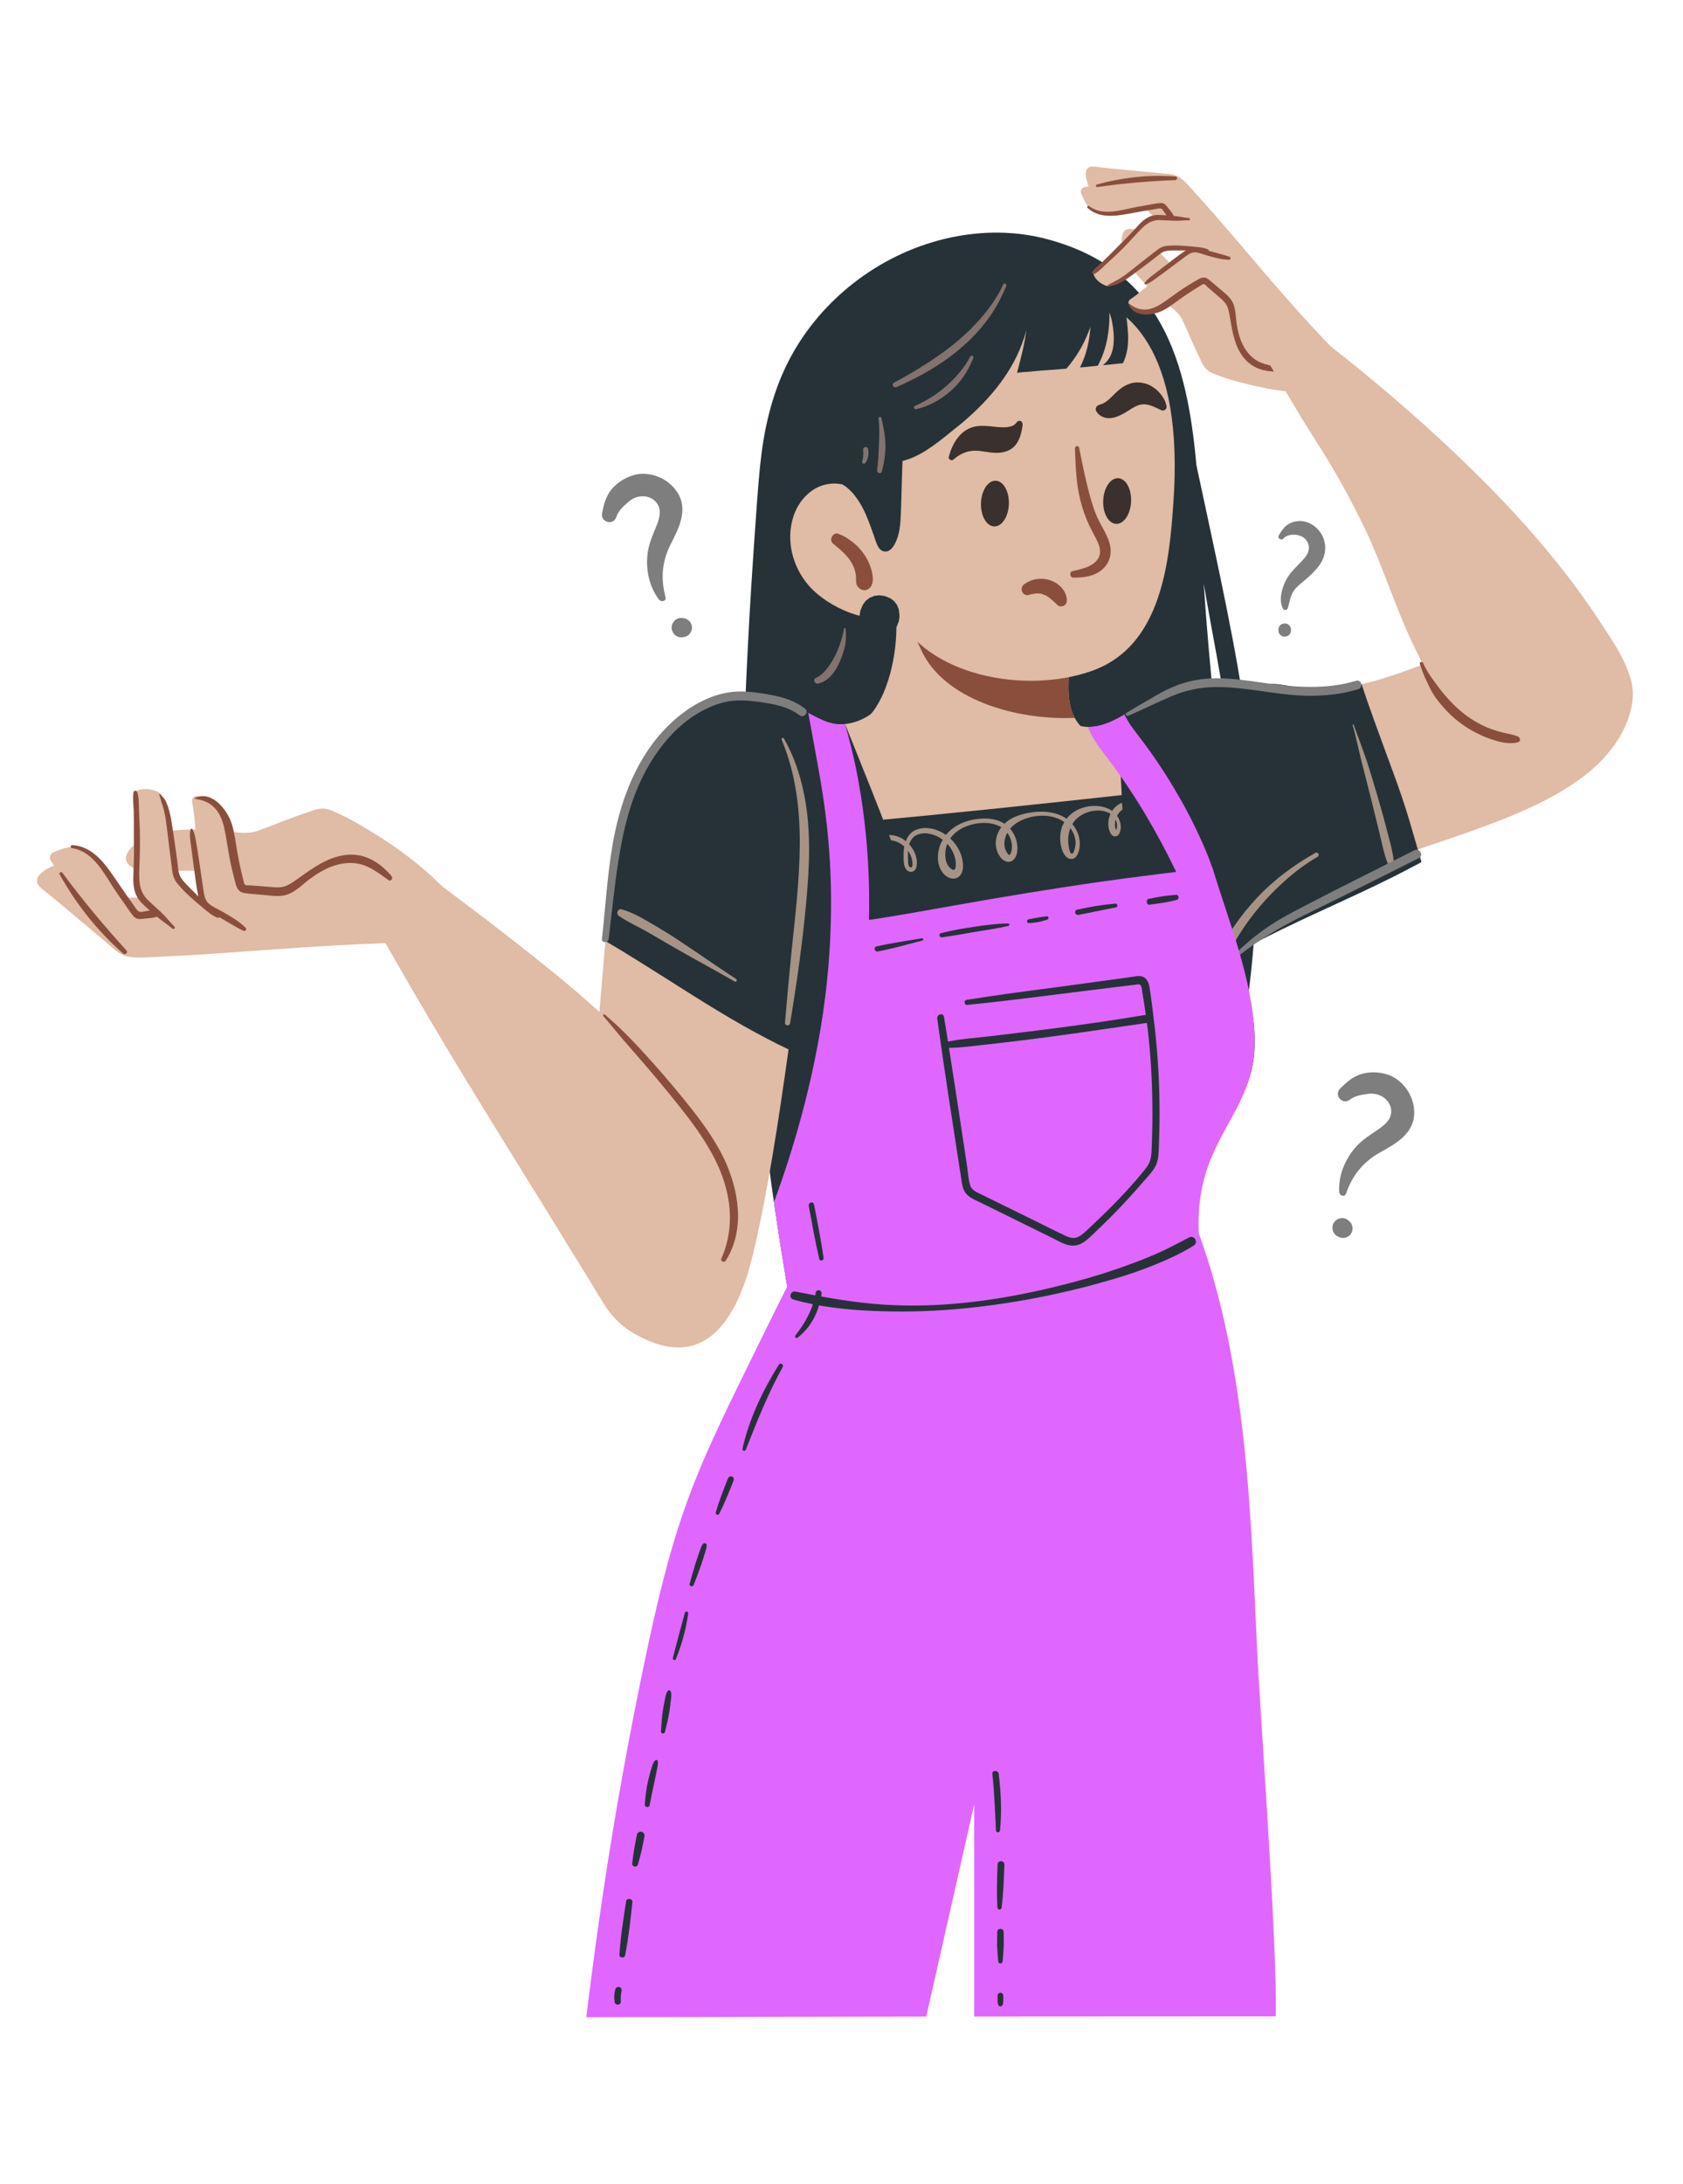 <svg xmlns="http://www.w3.org/2000/svg" width="91" height="118" viewBox="0 0 91 118" fill="none"><path d="M67.646 41.008C67.168 36.685 66.246 32.401 65.338 28.154C65.123 27.149 64.907 26.144 64.691 25.139C64.185 19.504 62.797 14.581 56.643 12.929C53.221 12.01 49.372 12.896 46.403 15.105C45.032 16.125 43.845 17.403 42.938 18.96C41.96 20.638 41.421 22.557 41.172 24.54C41.029 25.676 40.956 26.822 40.872 27.966C40.786 29.152 40.707 30.339 40.631 31.526C40.478 33.916 40.364 36.309 40.263 38.702C40.162 41.082 40.103 43.462 40.075 45.845C40.048 48.132 40.006 50.424 39.734 52.694C39.651 53.389 39.543 54.081 39.413 54.768C41.762 54.707 44.111 54.684 46.461 54.669C51.269 54.636 56.077 54.613 60.885 54.599C62.954 54.592 65.022 54.586 67.09 54.579C67.088 54.547 67.087 54.515 67.085 54.484C67.084 54.46 67.082 54.437 67.081 54.413C67.264 54.368 67.434 54.237 67.46 54.045C68.043 49.722 68.125 45.346 67.646 41.008ZM65.09 31.604C65.088 31.583 65.087 31.561 65.086 31.539C65.22 32.306 65.353 33.073 65.494 33.839C65.884 35.943 66.272 38.051 66.532 40.177C66.792 42.306 66.921 44.452 66.927 46.597C66.932 47.815 66.894 49.033 66.815 50.249C66.696 48.725 66.559 47.202 66.41 45.681C65.951 40.991 65.402 36.311 65.09 31.604Z" fill="#263238"></path><path d="M59.063 39.722C58.753 42.237 56.475 44.341 53.791 44.341C51.498 44.341 48.91 42.803 47.009 38.677C47.983 37.61 48.517 35.456 48.467 33.589C48.464 33.246 48.472 33.42 48.451 32.678C48.264 32.422 48.11 32.148 48.404 31.598C48.415 31.503 48.347 31.29 48.522 31.061C48.686 30.834 49.165 30.742 49.454 31.045C49.469 31.063 49.485 31.082 49.501 31.106C49.537 31.15 49.571 31.211 49.597 31.319C51.599 31.767 54.429 32.301 56.897 33.323C56.941 33.344 56.897 33.323 57.009 33.389H57.011C57.108 33.462 57.225 33.523 57.389 33.7H57.392C58.404 34.848 57.259 37.223 58.11 38.79C58.305 39.151 58.605 39.469 59.06 39.72C59.058 39.722 59.058 39.722 59.055 39.725C59.055 39.725 59.06 39.722 59.063 39.722Z" fill="#E0BBA5"></path><path d="M58.11 38.79C54.803 38.922 51.055 37.742 49.841 35.19C49.711 34.908 49.581 34.629 49.461 34.353C49.49 33.794 49.485 33.233 49.467 32.68C49.193 32.394 49.204 31.924 49.422 31.595C49.422 31.551 49.417 31.501 49.417 31.456C49.409 31.314 49.443 31.198 49.5 31.105C49.537 31.15 49.571 31.211 49.597 31.319C51.599 31.767 54.429 32.301 56.897 33.323C56.941 33.344 56.897 33.323 57.009 33.389H57.011C57.108 33.462 57.225 33.523 57.389 33.699H57.391C58.404 34.848 57.258 37.223 58.11 38.79Z" fill="#894F3C"></path><path d="M63.483 32.714C63.463 32.478 63.449 32.418 63.35 32.202C63.308 32.11 63.235 32.03 63.171 31.955C63.163 31.946 63.154 31.936 63.144 31.928C63.074 31.869 63.004 31.809 62.926 31.762C62.763 31.662 62.56 31.611 62.37 31.612C62.171 31.612 61.978 31.664 61.804 31.76C61.718 31.807 61.636 31.87 61.568 31.941C61.564 31.945 61.561 31.949 61.558 31.953C61.557 31.953 61.557 31.953 61.556 31.953C61.417 32.035 61.306 32.146 61.226 32.288C61.135 32.428 61.095 32.652 61.096 32.815C61.097 32.992 61.147 33.146 61.228 33.301C61.239 33.32 61.251 33.338 61.263 33.356C61.322 33.438 61.393 33.55 61.479 33.622C61.552 33.683 61.629 33.753 61.715 33.802C61.798 33.849 61.89 33.882 61.981 33.911C61.998 33.916 62.017 33.92 62.035 33.923C62.075 33.929 62.224 33.959 62.31 33.955C62.412 33.95 62.522 33.944 62.62 33.907C62.697 33.879 62.821 33.84 62.902 33.781C62.972 33.731 63.087 33.656 63.153 33.575C63.208 33.506 63.294 33.411 63.338 33.317C63.383 33.223 63.433 33.121 63.452 33.016C63.466 32.938 63.492 32.81 63.483 32.714Z" fill="#263238"></path><path d="M63.445 27.165C63.427 27.421 63.407 27.689 63.385 27.964C63.373 28.117 63.361 28.272 63.346 28.433C63.269 29.265 63.157 30.157 62.962 31.034C62.925 31.201 62.885 31.369 62.84 31.535C62.306 33.575 61.255 35.456 59.063 36.241C55.446 37.539 50.029 36.527 48.421 33.066C47.752 31.628 47.234 30.23 46.858 28.881C46.717 28.363 46.593 27.856 46.491 27.353C44.604 18.014 52.075 15.149 57.871 15.826C61.124 16.205 64.019 19.036 63.445 27.165Z" fill="#E0BBA5"></path><path d="M53.045 27.125C53.003 27.805 53.304 28.395 53.719 28.442C54.133 28.489 54.504 27.976 54.547 27.296C54.589 26.615 54.288 26.025 53.873 25.978C53.458 25.931 53.088 26.444 53.045 27.125Z" fill="#3A302D"></path><path d="M59.655 26.977C59.603 27.657 59.897 28.251 60.31 28.304C60.724 28.357 61.102 27.849 61.154 27.169C61.206 26.49 60.913 25.896 60.499 25.842C60.085 25.789 59.707 26.297 59.655 26.977Z" fill="#3A302D"></path><path d="M59.984 29.319C59.815 28.771 59.46 28.299 59.249 27.767C59.036 27.229 58.893 26.668 58.757 26.107C58.603 25.473 58.471 24.827 58.346 24.186C58.321 24.057 58.119 24.092 58.124 24.22C58.147 24.902 58.167 25.571 58.264 26.248C58.36 26.924 58.543 27.581 58.812 28.206C58.941 28.506 59.102 28.788 59.251 29.078C59.392 29.356 59.543 29.681 59.454 29.998C59.287 30.594 58.496 30.739 57.991 30.863C57.793 30.912 57.847 31.21 58.042 31.21C58.601 31.212 59.148 31.152 59.592 30.776C60.024 30.41 60.149 29.855 59.984 29.319Z" fill="#894F3C"></path><path d="M47.161 26.974C46.54 26.476 45.742 26.066 44.927 26.135C43.902 26.223 43.177 27.049 42.898 27.911C42.499 29.148 42.81 30.572 43.723 31.633C44.73 32.802 47.085 33.911 48.678 33.169C50.275 32.425 49.46 30.592 48.974 29.386C48.607 28.474 47.983 27.631 47.161 26.974Z" fill="#E0BBA5"></path><path d="M63.072 21.933C63.005 21.579 62.753 21.24 62.48 21.017C62.184 20.776 61.822 20.648 61.441 20.666C61.075 20.684 60.758 20.854 60.48 21.087C60.233 21.296 60.025 21.567 59.75 21.739C59.676 21.786 59.601 21.824 59.517 21.849C59.423 21.877 59.325 21.907 59.274 22C59.208 22.121 59.261 22.233 59.35 22.319C59.359 22.336 59.369 22.352 59.385 22.367C59.869 22.811 60.478 22.522 60.952 22.226C61.218 22.06 61.502 21.852 61.827 21.845C62.157 21.838 62.49 22.021 62.78 22.16C62.939 22.237 63.105 22.109 63.072 21.933Z" fill="#3A302D"></path><path d="M55.49 17.846C55.487 17.867 55.486 17.888 55.483 17.909C55.419 18.387 55.319 18.861 55.203 19.326C55.145 19.56 55.085 19.793 55.023 20.026C55.013 20.065 55.002 20.105 54.992 20.145C55.227 20.1 55.482 20.105 55.712 20.079C56.047 20.041 56.382 20.017 56.719 19.993C57.031 19.972 57.343 19.947 57.655 19.921C57.712 19.857 57.767 19.792 57.818 19.729C58.303 19.136 58.698 18.42 58.958 17.657C58.949 17.793 58.938 17.929 58.922 18.063C58.868 18.518 58.76 18.98 58.596 19.402C58.538 19.552 58.471 19.704 58.397 19.855C58.498 19.846 58.599 19.837 58.7 19.828C58.919 19.807 59.138 19.784 59.356 19.762C59.605 19.316 59.773 18.808 59.871 18.296C59.957 17.846 60 17.367 59.985 16.892C60.122 17.25 60.189 17.637 60.212 18.017C60.247 18.582 60.204 19.159 59.795 19.586C59.743 19.639 59.689 19.688 59.633 19.734C59.983 19.699 60.333 19.664 60.683 19.629C60.694 19.628 60.706 19.626 60.717 19.625C60.969 19.124 61.026 18.55 60.988 17.97C60.939 17.207 60.852 16.364 60.423 15.709C60.197 15.364 59.837 15.004 59.429 14.822C59.401 14.775 59.379 14.725 59.348 14.68C59.348 14.68 56.299 13.847 55.06 13.872C53.809 13.898 52.586 14.244 51.544 15.038C51.006 15.448 50.512 15.928 50.017 16.4C49.499 16.895 48.986 17.398 48.476 17.904C47.986 18.389 47.479 18.861 47.017 19.38C46.557 19.898 46.217 20.496 45.949 21.16C45.359 22.623 45.017 24.213 45.204 25.821C45.214 25.905 45.27 25.967 45.338 26.003C45.356 26.047 45.385 26.088 45.439 26.115C46.061 26.424 46.508 27.109 46.803 27.772C46.973 28.154 47.111 28.554 47.253 28.949C47.362 29.253 47.461 29.734 47.805 29.796C48.153 29.859 48.381 29.444 48.495 29.138C48.619 28.806 48.671 28.451 48.692 28.093C48.743 27.2 48.745 26.3 48.782 25.405C48.788 25.239 48.794 25.073 48.8 24.907C49.272 24.791 49.727 24.565 50.148 24.29C50.518 24.049 50.872 23.778 51.218 23.497C51.575 23.206 51.939 22.928 52.286 22.622C53.591 21.47 54.782 20.053 55.365 18.28C55.413 18.137 55.453 17.992 55.49 17.846Z" fill="#263238"></path><path d="M52.461 19.266C52.154 19.868 51.676 20.405 51.175 20.851C50.661 21.309 50.092 21.654 49.468 21.935C49.368 21.981 49.439 22.132 49.538 22.11C50.225 21.956 50.885 21.589 51.411 21.121C51.672 20.889 51.907 20.622 52.108 20.334C52.321 20.03 52.476 19.698 52.622 19.358C52.669 19.25 52.516 19.156 52.461 19.266Z" fill="#84726E"></path><path d="M54.246 15.368C53.816 16.309 53.13 17.151 52.396 17.867C51.64 18.605 50.785 19.214 49.895 19.775C49.388 20.095 48.869 20.398 48.338 20.676C48.18 20.759 48.316 20.983 48.472 20.914C50.424 20.066 52.306 18.853 53.545 17.067C53.895 16.564 54.167 16.025 54.409 15.461C54.456 15.352 54.297 15.256 54.246 15.368Z" fill="#84726E"></path><path d="M47.653 22.579C47.633 22.499 47.497 22.512 47.506 22.598C47.557 23.063 47.546 23.525 47.526 23.991C47.505 24.459 47.489 24.936 47.424 25.401C47.401 25.568 47.638 25.642 47.683 25.469C47.806 24.989 47.886 24.516 47.876 24.018C47.866 23.534 47.768 23.048 47.653 22.579Z" fill="#84726E"></path><path d="M46.94 24.258C46.928 24.185 46.837 24.137 46.77 24.157C46.692 24.182 46.658 24.252 46.67 24.329C46.671 24.335 46.677 24.385 46.674 24.353C46.675 24.365 46.676 24.376 46.677 24.388C46.679 24.416 46.681 24.444 46.681 24.471C46.681 24.527 46.677 24.582 46.673 24.637C46.672 24.649 46.671 24.661 46.67 24.672C46.669 24.679 46.669 24.681 46.669 24.682C46.668 24.688 46.667 24.692 46.667 24.698C46.663 24.725 46.658 24.753 46.653 24.78C46.642 24.834 46.632 24.888 46.62 24.942C46.612 24.983 46.627 25.026 46.665 25.048C46.698 25.067 46.751 25.064 46.776 25.032C46.953 24.815 46.983 24.527 46.94 24.258Z" fill="#84726E"></path><path d="M45.725 33.978C45.721 33.915 45.637 33.917 45.631 33.978C45.601 34.263 45.504 34.553 45.413 34.823C45.322 35.093 45.203 35.353 45.062 35.6C44.835 35.998 44.543 36.452 44.106 36.635C43.931 36.709 44.056 36.976 44.228 36.937C44.802 36.806 45.146 36.325 45.38 35.811C45.509 35.526 45.618 35.228 45.685 34.922C45.755 34.604 45.748 34.299 45.725 33.978Z" fill="#84726E"></path><path d="M47.092 30.709C47.005 30.424 46.873 30.151 46.696 29.912C46.527 29.684 46.34 29.476 46.115 29.302C45.992 29.206 45.866 29.115 45.733 29.033C45.605 28.953 45.467 28.898 45.327 28.843C45.045 28.733 44.805 29.171 45.032 29.363C45.223 29.527 45.364 29.631 45.555 29.814C45.638 29.894 45.721 29.977 45.797 30.064C45.837 30.11 45.877 30.157 45.913 30.205C45.917 30.21 45.921 30.215 45.925 30.221C45.943 30.248 45.961 30.275 45.979 30.302C46.044 30.403 46.102 30.508 46.152 30.618C46.153 30.622 46.163 30.645 46.169 30.659C46.176 30.677 46.19 30.715 46.191 30.721C46.211 30.778 46.227 30.835 46.242 30.894C46.256 30.951 46.266 31.01 46.277 31.068C46.277 31.071 46.278 31.073 46.278 31.076C46.281 31.109 46.283 31.142 46.284 31.175C46.291 31.343 46.263 31.538 46.368 31.682C46.529 31.902 46.81 31.977 47.023 31.771C47.289 31.515 47.189 31.026 47.092 30.709Z" fill="#894F3C"></path><path d="M56.82 31.366C56.578 31.278 56.314 31.255 56.06 31.29C55.802 31.324 55.569 31.424 55.362 31.583C55.235 31.68 55.203 31.859 55.28 31.997C55.359 32.138 55.523 32.192 55.673 32.136C55.696 32.128 55.72 32.122 55.742 32.113C55.745 32.111 55.746 32.111 55.748 32.11C55.751 32.11 55.752 32.109 55.757 32.108C55.799 32.099 55.841 32.093 55.884 32.087C55.928 32.08 55.971 32.073 56.014 32.068C56.038 32.066 56.063 32.066 56.087 32.063C56.132 32.065 56.177 32.067 56.222 32.073C56.258 32.078 56.322 32.078 56.351 32.097C56.336 32.093 56.321 32.089 56.305 32.085C56.319 32.089 56.333 32.094 56.347 32.098C56.365 32.104 56.383 32.111 56.402 32.117C56.444 32.133 56.486 32.149 56.526 32.167C56.542 32.174 56.557 32.182 56.573 32.19C56.577 32.192 56.577 32.192 56.58 32.193C56.603 32.208 56.627 32.223 56.65 32.239C56.717 32.287 56.784 32.334 56.845 32.389C56.962 32.492 57.08 32.594 57.192 32.702C57.279 32.786 57.434 32.778 57.53 32.723C57.643 32.658 57.689 32.543 57.684 32.415C57.662 31.918 57.261 31.527 56.82 31.366Z" fill="#894F3C"></path><path d="M67.834 55.963C67.772 54.241 67.256 52.566 66.769 50.915C66.196 48.974 65.616 47.033 65.004 45.1C64.835 44.56 64.66 44.023 64.491 43.483C64.491 43.452 64.494 43.42 64.494 43.388C64.509 43.107 64.548 42.82 64.567 42.53C64.58 42.353 64.582 42.174 64.567 42.001C64.478 41.039 63.598 40.692 62.705 40.428C60.784 39.859 58.732 39.767 56.725 39.741C54.731 39.715 52.721 39.678 50.735 39.891C48.727 40.104 46.822 40.6 45.059 41.521C44.184 41.977 43.343 42.496 42.518 43.022C42.138 43.267 41.781 43.525 41.516 43.876C41.284 44.179 41.172 44.526 41.11 44.884C41.097 44.955 41.086 45.024 41.076 45.095C40.805 47.044 40.748 49.035 40.732 50.997C40.719 52.967 40.795 54.937 40.941 56.901C41.23 60.886 41.797 64.852 42.448 68.799C42.612 69.79 42.781 70.777 42.951 71.762C43.037 72.247 43.12 72.731 43.206 73.213C43.289 73.687 43.328 74.195 43.469 74.659C43.607 75.115 43.974 75.33 44.471 75.367C45 75.407 45.536 75.409 46.067 75.42C47.122 75.441 48.176 75.436 49.23 75.404C53.424 75.283 57.611 74.759 61.685 73.843C62.209 73.724 62.729 73.6 63.247 73.469C63.695 73.356 64.208 73.274 64.614 73.061C65.536 72.576 65.333 71.425 65.242 70.614C65.036 68.755 64.448 66.94 64.362 65.065C64.322 64.244 64.382 63.406 64.64 62.613C64.762 62.234 64.932 61.852 65.174 61.523C65.442 61.157 65.783 60.841 66.101 60.512C66.725 59.867 67.225 59.184 67.514 58.36C67.779 57.591 67.863 56.767 67.834 55.963Z" fill="#E0BBA5"></path><path d="M87.75 35.92C87.1 35.135 85.925 34.827 84.975 34.642C82.801 34.213 80.554 34.624 78.485 35.34C76.871 35.901 75.288 36.594 73.624 36.968C73.153 37.076 72.674 37.158 72.184 37.203C71.612 37.255 71.047 37.266 70.474 37.195C69.914 37.126 69.362 36.971 68.797 36.955C67.717 36.929 66.67 36.8 65.59 36.934C65.077 36.997 64.559 37.044 64.051 37.145C63.51 37.25 62.997 37.437 62.492 37.656C62.39 37.7 62.289 37.748 62.19 37.798C62.133 37.827 62.078 37.856 62.023 37.887C61.929 37.937 61.836 37.99 61.742 38.045C61.497 38.188 61.258 38.338 61.016 38.485C60.943 38.53 60.87 38.572 60.797 38.614C60.586 38.741 60.37 38.859 60.149 38.959C59.987 39.033 59.823 39.099 59.654 39.152C59.607 39.167 59.56 39.181 59.513 39.191C59.391 39.223 59.266 39.249 59.141 39.262C59.037 39.275 58.933 39.281 58.826 39.278C58.615 39.275 58.407 39.239 58.209 39.152C57.777 38.965 57.42 39.55 57.84 39.81C57.86 39.823 57.884 39.834 57.905 39.847C57.852 39.945 57.827 40.06 57.85 40.195C58.3 42.712 58.931 45.193 59.74 47.614C60.396 49.599 61.172 51.545 62.06 53.442C62.094 53.521 62.13 53.597 62.167 53.676C62.352 54.066 62.851 53.968 63.057 53.676C63.346 53.268 63.669 52.894 64.02 52.544C64.267 52.299 64.53 52.065 64.801 51.843C65.384 51.361 66.014 50.934 66.657 50.537C67.011 50.316 67.368 50.105 67.725 49.9C69.623 48.804 71.58 47.795 73.619 46.992C74.59 46.607 75.618 46.252 76.66 45.899C81.51 44.253 86.691 42.668 88.053 38.789C88.386 37.842 88.433 36.741 87.75 35.92Z" fill="#E0BBA5"></path><path d="M58.753 9.723C58.784 9.84 58.822 9.954 58.867 10.066C58.783 10.083 58.699 10.098 58.615 10.121C58.498 10.148 58.401 10.302 58.446 10.42C58.549 10.674 58.658 10.925 58.818 11.131L58.82 11.132C58.943 11.289 59.096 11.419 59.306 11.499C59.691 11.65 60.121 11.551 60.514 11.488C60.994 11.412 61.475 11.337 61.96 11.284C61.988 11.311 62.015 11.339 62.045 11.368L62.046 11.369C62.137 11.463 62.229 11.553 62.316 11.648C62.318 11.649 62.318 11.649 62.32 11.65C62.348 11.677 62.377 11.71 62.4 11.741C62.352 11.743 62.301 11.746 62.251 11.754C61.985 11.794 61.811 11.946 61.623 12.129C61.53 12.223 61.438 12.314 61.344 12.41C61.341 12.41 61.338 12.407 61.335 12.408C61.12 12.345 60.875 12.335 60.754 12.54C60.659 12.695 60.642 12.9 60.651 13.095C60.546 13.2 60.438 13.306 60.334 13.411C60.078 13.664 59.803 13.94 59.58 14.18L59.575 14.186C59.305 14.472 59.114 14.704 59.121 14.775C59.12 14.785 59.122 14.793 59.124 14.803C59.124 14.806 59.126 14.804 59.126 14.804C59.155 14.932 59.302 15.227 59.748 15.42C59.856 15.464 59.968 15.465 60.072 15.433C60.078 15.433 60.083 15.431 60.087 15.432C60.234 15.388 60.376 15.295 60.504 15.207C60.778 15.025 61.053 14.835 61.326 14.65C61.349 14.677 61.37 14.703 61.391 14.732L61.393 14.734C61.443 14.796 61.492 14.858 61.544 14.921C61.654 15.051 61.769 15.177 61.888 15.3C61.906 15.32 61.929 15.341 61.948 15.363L61.949 15.364C61.979 15.396 62.005 15.423 62.035 15.454C61.739 15.707 61.439 15.959 61.118 16.172C61.006 16.244 60.983 16.396 61.074 16.492C61.12 16.537 61.162 16.576 61.211 16.61L61.214 16.613C61.795 17.058 62.577 16.824 63.167 16.466C63.181 16.475 63.191 16.486 63.204 16.495C63.226 16.511 63.245 16.527 63.263 16.543C63.55 16.77 63.795 16.995 63.955 17.332C64.117 17.678 64.266 18.032 64.422 18.383C64.575 18.727 64.736 19.068 64.9 19.413C65.054 19.735 65.175 19.999 65.52 20.147C66.138 20.414 66.801 20.599 67.453 20.758C68.748 21.079 70.108 21.282 71.444 21.251C71.472 21.25 71.496 21.246 71.516 21.239C71.598 21.215 71.646 21.148 71.668 21.074C71.762 21.028 71.822 20.922 71.836 20.809C71.899 20.339 71.958 19.872 72.021 19.402C72.043 19.209 72.062 19.027 71.988 18.844C71.906 18.641 71.735 18.494 71.587 18.337C71.316 18.05 71.05 17.764 70.783 17.475C70.416 17.075 70.051 16.669 69.69 16.259C68.575 14.997 67.493 13.708 66.394 12.43C65.838 11.783 65.276 11.14 64.7 10.506C64.43 10.209 64.157 9.863 63.832 9.621C63.526 9.388 63.145 9.395 62.777 9.36C61.95 9.282 61.12 9.209 60.294 9.126C60.069 9.1 59.843 9.078 59.62 9.056C59.437 9.038 59.251 8.997 59.072 9C58.651 9.006 58.674 9.422 58.753 9.723ZM62.698 13.633L63.22 13.366C63.22 13.366 64.484 13.483 64.558 13.482C64.626 13.48 63.32 14.211 63.297 14.235C63.293 14.24 63.264 14.217 63.225 14.181C63.104 14.069 62.869 13.815 62.758 13.695C62.722 13.659 62.698 13.633 62.698 13.633Z" fill="#E0BBA5"></path><path d="M69.233 20.065C68.479 20.124 67.74 19.946 67.247 19.327C66.743 18.692 66.632 17.903 66.499 17.126C66.469 16.955 66.439 16.779 66.38 16.615C66.305 16.406 66.165 16.267 66.002 16.124C65.839 15.982 65.675 15.841 65.511 15.699C65.43 15.628 65.347 15.558 65.266 15.486C65.23 15.454 65.176 15.379 65.133 15.364C65.057 15.336 65.041 15.357 64.969 15.4C64.609 15.612 64.257 15.842 63.914 16.081C63.577 16.314 63.259 16.578 62.895 16.769C62.349 17.055 61.281 17.178 61.025 16.428C61.018 16.407 61.044 16.396 61.059 16.408C61.328 16.631 61.672 16.763 62.022 16.722C62.391 16.678 62.735 16.465 63.034 16.255C63.362 16.025 63.68 15.783 64.014 15.563C64.18 15.454 64.349 15.352 64.52 15.254C64.674 15.166 64.852 15.031 65.029 15C65.179 14.972 65.29 15.053 65.402 15.142C65.582 15.283 65.752 15.437 65.926 15.585C66.209 15.828 66.542 16.055 66.687 16.414C66.823 16.753 66.814 17.137 66.867 17.494C66.926 17.887 67.024 18.287 67.205 18.642C67.4 19.025 67.688 19.36 68.077 19.549C68.443 19.726 68.865 19.783 69.26 19.854C69.385 19.877 69.345 20.056 69.233 20.065Z" fill="#894F3C"></path><path d="M66.456 14.035C66.05 14.028 65.652 13.914 65.263 13.804C65.06 13.747 64.849 13.652 64.638 13.636C64.442 13.621 64.284 13.724 64.131 13.835C63.769 14.098 63.417 14.374 63.055 14.639C62.871 14.773 62.689 14.91 62.504 15.042C62.329 15.166 62.145 15.311 61.935 15.367C61.9 15.376 61.866 15.336 61.886 15.303C62.002 15.113 62.197 14.976 62.369 14.84C62.562 14.689 62.758 14.541 62.953 14.392C63.326 14.106 63.699 13.806 64.09 13.546C64.097 13.541 64.105 13.537 64.112 13.532C64.019 13.532 63.925 13.532 63.831 13.533C63.574 13.536 63.297 13.515 63.043 13.564C62.807 13.609 62.599 13.824 62.412 13.965C61.992 14.282 61.574 14.604 61.147 14.912C60.956 15.051 60.76 15.185 60.548 15.291C60.451 15.34 60.348 15.383 60.243 15.412C60.134 15.443 60.038 15.424 59.927 15.434C59.898 15.436 59.895 15.393 59.92 15.384C60.024 15.349 60.129 15.271 60.229 15.224C60.338 15.172 60.445 15.111 60.549 15.048C60.77 14.915 60.973 14.755 61.176 14.595C61.614 14.247 62.057 13.904 62.498 13.559C62.69 13.41 62.853 13.305 63.099 13.283C63.35 13.259 63.611 13.258 63.863 13.271C64.118 13.285 64.374 13.311 64.628 13.338C64.863 13.362 65.111 13.378 65.326 13.484C65.356 13.499 65.362 13.526 65.354 13.551C65.729 13.66 66.112 13.741 66.478 13.874C66.559 13.903 66.553 14.037 66.456 14.035Z" fill="#894F3C"></path><path d="M64.288 11.902C64.019 11.899 63.757 11.939 63.487 11.928C63.469 11.927 63.451 11.926 63.433 11.925C63.412 11.931 63.39 11.93 63.367 11.922C63.148 11.911 62.928 11.898 62.709 11.891C62.189 11.876 61.865 12.192 61.532 12.554C61.16 12.958 60.784 13.363 60.386 13.739C60.194 13.92 60.001 14.098 59.807 14.276C59.613 14.455 59.419 14.673 59.186 14.798C59.117 14.835 59.016 14.756 59.07 14.681C59.232 14.456 59.473 14.282 59.676 14.093C59.885 13.897 60.088 13.695 60.289 13.49C60.694 13.079 61.099 12.671 61.486 12.242C61.793 11.901 62.111 11.62 62.591 11.614C62.75 11.612 62.911 11.622 63.071 11.634C63.028 11.573 62.987 11.512 62.947 11.459C62.882 11.368 62.847 11.276 62.733 11.265C62.618 11.254 62.474 11.3 62.359 11.317C61.904 11.385 61.453 11.471 61 11.553C60.254 11.69 59.413 11.794 58.803 11.233C58.751 11.184 58.822 11.085 58.881 11.131C59.632 11.706 60.635 11.338 61.463 11.182C61.69 11.139 61.917 11.099 62.146 11.062C62.351 11.029 62.566 10.976 62.774 10.969C62.965 10.963 63.057 11.106 63.165 11.244C63.262 11.367 63.398 11.515 63.471 11.668C63.746 11.695 64.012 11.754 64.287 11.781C64.363 11.788 64.367 11.903 64.288 11.902Z" fill="#894F3C"></path><path d="M63.553 9.73C62.141 9.788 60.738 9.902 59.338 10.106C59.255 10.118 59.215 9.998 59.302 9.974C60.675 9.588 62.13 9.429 63.553 9.536C63.675 9.545 63.678 9.725 63.553 9.73Z" fill="#894F3C"></path><path d="M88.102 36.478C87.76 35.408 87.05 34.419 86.441 33.488C85.84 32.568 85.193 31.68 84.516 30.816C83.156 29.078 81.669 27.442 80.109 25.886C76.993 22.779 73.599 19.925 70.091 17.283C69.658 16.956 69.216 16.64 68.78 16.317C68.368 16.014 67.861 16.595 68.26 16.935C68.393 17.047 68.526 17.159 68.658 17.271C68.156 17.739 68.178 18.52 68.426 19.187C68.603 19.662 68.892 20.093 69.149 20.526C69.469 21.066 69.79 21.605 70.11 22.145C70.737 23.205 71.429 24.224 72.054 25.286C72.684 26.357 73.268 27.455 73.805 28.577C74.777 30.608 75.428 32.774 76.399 34.809C77.336 36.774 78.473 38.741 79.918 40.373C80.602 41.146 81.379 41.813 82.418 42.005C83.358 42.179 84.347 41.952 85.195 41.535C87.038 40.628 88.809 38.686 88.102 36.478Z" fill="#E0BBA5"></path><path d="M82.067 39.791C81.803 39.687 81.5 39.644 81.224 39.572C80.962 39.504 80.703 39.428 80.452 39.325C79.924 39.107 79.425 38.8 78.989 38.429C78.57 38.071 78.19 37.667 77.854 37.227C77.517 36.787 77.166 36.322 76.94 35.81C76.898 35.715 76.734 35.782 76.772 35.879C76.854 36.089 76.917 36.305 77.005 36.514C77.097 36.729 77.204 36.937 77.302 37.149C77.492 37.563 77.809 37.956 78.111 38.292C78.758 39.011 79.587 39.562 80.489 39.894C80.963 40.069 81.563 40.242 82.067 40.109C82.238 40.064 82.21 39.847 82.067 39.791Z" fill="#894F3C"></path><path d="M67.834 55.963C67.771 54.241 67.256 52.566 66.769 50.915C66.373 49.572 65.972 48.226 65.558 46.885C65.376 46.29 65.191 45.695 65.004 45.1C64.835 44.56 64.66 44.023 64.491 43.483C64.491 43.451 64.494 43.42 64.494 43.388C64.509 43.106 64.548 42.819 64.567 42.529C63.819 42.614 63.072 42.695 62.325 42.777C61.633 42.856 60.943 42.93 60.25 43.006C55.751 43.498 51.248 43.97 46.741 44.386C46.062 44.449 45.385 44.512 44.705 44.57C44.283 44.61 43.864 44.647 43.442 44.684C42.664 44.752 41.888 44.818 41.109 44.884C41.096 44.955 41.086 45.023 41.076 45.094C40.805 47.043 40.747 49.034 40.732 50.996C40.719 52.966 40.794 54.936 40.94 56.9C41.135 59.592 41.458 62.278 41.849 64.954C41.872 65.112 41.896 65.272 41.919 65.43C42.083 66.555 42.263 67.677 42.448 68.799C42.456 68.846 42.463 68.891 42.471 68.938C42.627 69.881 42.789 70.824 42.95 71.761C43.036 72.246 43.119 72.731 43.205 73.212C43.289 73.686 43.328 74.195 43.468 74.658C43.606 75.114 43.973 75.33 44.471 75.367C44.999 75.406 45.535 75.409 46.066 75.419C47.121 75.44 48.175 75.435 49.23 75.403C53.424 75.282 57.61 74.758 61.685 73.842C62.208 73.724 62.729 73.6 63.247 73.468C63.694 73.355 64.207 73.273 64.614 73.06C65.191 72.757 65.327 72.191 65.324 71.614C65.324 71.266 65.275 70.916 65.241 70.614C65.035 68.754 64.447 66.94 64.361 65.065C64.322 64.243 64.382 63.406 64.639 62.613C64.749 62.27 64.897 61.928 65.103 61.623C65.126 61.588 65.15 61.554 65.173 61.523C65.441 61.157 65.783 60.841 66.1 60.511C66.725 59.866 67.225 59.184 67.514 58.36C67.779 57.591 67.862 56.766 67.834 55.963Z" fill="#263238"></path><path d="M60.568 43.417C60.389 43.509 60.243 43.65 60.134 43.815C59.785 43.566 59.302 43.508 58.882 43.568C58.403 43.635 57.959 43.867 57.668 44.238C56.936 43.724 55.823 43.79 54.995 44.089C54.735 44.182 54.501 44.325 54.31 44.507C53.884 44.227 53.335 44.187 52.824 44.254C52.191 44.337 51.567 44.601 51.152 45.107C51.15 45.109 51.15 45.111 51.148 45.113C50.723 44.814 50.183 44.657 49.675 44.789C49.306 44.885 49.092 45.139 48.975 45.45C48.933 45.416 48.89 45.382 48.846 45.353C48.603 45.195 48.321 45.113 48.032 45.119C47.855 45.123 47.854 45.403 48.032 45.399C48.358 45.391 48.66 45.524 48.894 45.74C48.868 45.88 48.857 46.024 48.858 46.167C48.859 46.416 48.834 46.797 49.012 46.994C49.203 47.204 49.495 47.109 49.552 46.84C49.644 46.402 49.459 45.949 49.161 45.623C49.206 45.477 49.276 45.343 49.39 45.238C49.739 44.914 50.336 45.011 50.722 45.212C50.81 45.258 50.894 45.313 50.974 45.373C50.715 45.822 50.623 46.38 50.811 46.87C50.923 47.16 51.179 47.447 51.504 47.472C51.856 47.5 52.06 47.187 52.07 46.864C52.089 46.271 51.806 45.7 51.381 45.303C51.554 45.054 51.797 44.861 52.079 44.724C52.673 44.435 53.558 44.339 54.14 44.7C53.973 44.921 53.862 45.184 53.843 45.489C53.824 45.792 53.918 46.101 54.108 46.337C54.299 46.576 54.629 46.677 54.845 46.411C55.03 46.184 55.033 45.845 54.989 45.568C54.944 45.288 54.82 45.031 54.646 44.811C54.637 44.799 54.626 44.791 54.617 44.779C54.894 44.447 55.305 44.257 55.717 44.155C56.203 44.034 56.732 44.038 57.201 44.229C57.324 44.279 57.439 44.346 57.545 44.423C57.486 44.525 57.435 44.631 57.399 44.749C57.3 45.076 57.304 45.424 57.38 45.755C57.439 46.011 57.592 46.382 57.893 46.412C58.195 46.443 58.323 46.091 58.365 45.846C58.413 45.571 58.375 45.28 58.275 45.02C58.2 44.828 58.1 44.667 57.983 44.528C57.988 44.519 57.992 44.509 57.998 44.5C58.24 44.108 58.706 43.866 59.149 43.808C59.447 43.768 59.793 43.811 60.046 43.975C59.915 44.257 59.883 44.586 59.99 44.887C60.031 45.003 60.08 45.125 60.2 45.175C60.335 45.233 60.465 45.155 60.526 45.03C60.655 44.766 60.604 44.458 60.477 44.206C60.455 44.161 60.425 44.124 60.398 44.085C60.475 43.932 60.59 43.802 60.735 43.714C60.922 43.601 60.761 43.318 60.568 43.417ZM49.123 46.008C49.244 46.192 49.324 46.405 49.334 46.627C49.337 46.678 49.345 46.748 49.328 46.796C49.296 46.884 49.224 46.904 49.166 46.827C49.093 46.731 49.105 46.561 49.099 46.445C49.091 46.298 49.086 46.135 49.098 45.974C49.105 45.986 49.115 45.996 49.123 46.008ZM51.57 46.148C51.646 46.343 51.694 46.565 51.679 46.775C51.675 46.834 51.663 46.957 51.605 46.99C51.543 47.025 51.445 46.961 51.4 46.924C51.076 46.662 51.064 46.112 51.169 45.746C51.184 45.694 51.202 45.644 51.221 45.595C51.37 45.756 51.49 45.942 51.57 46.148ZM54.697 45.949C54.686 46.004 54.647 46.181 54.574 46.197C54.523 46.208 54.447 46.069 54.416 46.016C54.235 45.706 54.298 45.304 54.466 44.996C54.534 45.088 54.592 45.191 54.636 45.311C54.709 45.512 54.741 45.737 54.697 45.949ZM58.106 45.206C58.168 45.417 58.176 45.636 58.115 45.849C58.096 45.917 58.051 46.09 57.982 46.121C57.879 46.167 57.828 45.951 57.813 45.883C57.727 45.5 57.735 45.106 57.876 44.748C57.977 44.884 58.056 45.037 58.106 45.206ZM60.366 44.811C60.367 44.809 60.355 44.84 60.347 44.866C60.338 44.817 60.311 44.766 60.302 44.717C60.274 44.578 60.283 44.426 60.32 44.285C60.344 44.336 60.366 44.39 60.38 44.45C60.406 44.565 60.408 44.699 60.366 44.811Z" fill="#A69386"></path><path d="M44.062 45.548C44.13 44.827 43.976 44.093 44.146 43.378C44.15 43.361 44.159 43.339 44.167 43.319C44.178 43.238 44.19 43.106 44.178 43.151C44.203 43.051 44.24 42.947 44.293 42.86C44.375 42.723 44.499 42.597 44.621 42.495C44.905 42.257 45.213 42.07 45.546 41.911C45.912 41.737 46.289 41.585 46.666 41.439C46.831 41.374 46.999 41.317 47.166 41.254C47.237 41.227 47.308 41.2 47.378 41.172C47.398 41.164 47.418 41.156 47.438 41.148C47.811 40.977 48.171 40.774 48.535 40.582C48.539 40.548 48.545 40.515 48.547 40.481C48.594 39.912 48.587 39.335 48.524 38.766C48.506 38.616 48.441 38.508 48.35 38.434C48.443 38.274 48.527 38.108 48.592 37.929C48.764 37.463 48.1 37.21 47.889 37.65C47.493 38.469 46.59 39.027 45.691 39.122C45.611 39.132 45.528 39.138 45.447 39.138C45.293 39.14 45.145 39.122 45.002 39.09C44.6 39.003 44.241 38.803 43.861 38.608C43.809 38.582 43.755 38.553 43.703 38.527C43.213 38.271 42.724 37.997 42.211 37.8C40.977 37.326 39.732 37.434 38.53 37.963C37.426 38.447 36.478 39.188 35.653 40.067C33.758 42.09 33.292 44.818 33.036 47.489C32.93 48.608 32.831 49.727 32.734 50.846C32.573 52.711 32.419 54.575 32.266 56.44C32.141 57.935 31.68 64.106 31.688 65.607C31.693 66.845 31.743 68.085 32.118 69.273C32.464 70.377 33.17 71.385 34.161 71.98C36.33 73.284 37.869 72.939 38.954 71.709C39.759 70.803 40.313 69.413 40.693 67.851C40.699 67.835 40.704 67.819 40.706 67.804C41.506 64.467 42.089 60.62 42.638 56.703C42.974 54.297 43.297 51.863 43.651 49.503C43.72 49.035 43.669 48.412 43.865 47.946C43.84 47.148 43.986 46.34 44.062 45.548Z" fill="#E0BBA5"></path><path d="M45.691 39.122C45.691 39.122 48.482 45.997 48.363 45.997C48.244 45.997 44.436 46.397 44.422 46.237C44.41 46.077 45.691 39.122 45.691 39.122Z" fill="#263238"></path><path d="M45.561 46.462C45.621 46.163 45.683 45.865 45.744 45.566C45.766 44.95 45.769 44.332 45.744 43.714C45.739 43.574 45.727 43.433 45.713 43.293C45.709 43.255 45.704 43.216 45.7 43.178C45.7 43.178 45.687 43.078 45.685 43.062C45.651 42.838 45.609 42.615 45.56 42.395C45.461 41.956 45.331 41.526 45.18 41.103C45.032 40.689 44.881 40.277 44.72 39.867C44.586 39.527 44.44 39.192 44.329 38.844C44.174 38.77 44.019 38.69 43.861 38.608C43.32 38.332 42.778 38.019 42.211 37.8C40.977 37.326 39.732 37.434 38.529 37.963C37.425 38.448 36.478 39.188 35.653 40.067C33.757 42.09 33.291 44.818 33.036 47.489C32.929 48.608 32.83 49.727 32.734 50.846C33.927 51.547 35.093 52.287 36.259 53.024C37.951 54.101 39.651 55.17 41.43 56.1C41.828 56.311 42.231 56.511 42.638 56.703C42.69 56.73 42.739 56.753 42.791 56.777C42.984 56.867 43.179 56.953 43.374 57.043C43.38 57.045 43.388 57.048 43.393 57.051C43.424 57.064 43.458 57.077 43.492 57.09C44.08 54.22 44.629 51.344 45.168 48.463C45.293 47.794 45.426 47.128 45.561 46.462Z" fill="#263238"></path><path d="M43.535 38.294C43.016 37.894 42.406 37.685 41.767 37.564C41.063 37.431 40.308 37.31 39.592 37.387C38.339 37.522 37.166 38.233 36.263 39.084C34.409 40.83 33.5 43.336 33.095 45.797C32.826 47.43 32.732 49.088 32.547 50.731C32.52 50.966 32.883 50.961 32.912 50.731C33.083 49.328 33.215 47.922 33.437 46.524C33.643 45.227 33.921 43.92 34.42 42.701C35.255 40.665 36.782 38.649 38.975 37.993C39.743 37.763 40.526 37.846 41.306 37.965C41.964 38.066 42.66 38.214 43.199 38.63C43.3 38.709 43.435 38.729 43.535 38.63C43.616 38.548 43.637 38.373 43.535 38.294Z" fill="#7E7E7E"></path><path d="M43.482 42.938C43.27 41.877 42.926 40.839 42.383 39.904C42.338 39.826 42.234 39.892 42.266 39.971C43.011 41.757 43.255 43.672 43.244 45.599C43.233 47.603 42.985 49.588 42.782 51.579C42.657 52.807 42.548 54.037 42.444 55.268C42.43 55.425 42.691 55.462 42.718 55.303C43.078 53.157 43.383 50.999 43.585 48.831C43.768 46.875 43.87 44.877 43.482 42.938Z" fill="#A69386"></path><path d="M76.86 46.572C76.688 46.69 76.485 46.777 76.316 46.87C76.017 47.028 75.717 47.183 75.418 47.336C74.762 47.665 74.1 47.981 73.436 48.292C71.255 49.313 69.034 50.275 66.93 51.455C66.496 51.7 66.064 51.952 65.639 52.218C65.465 52.326 65.155 52.305 65.02 52.131C64.944 52.034 64.871 51.939 64.801 51.842C63.712 50.406 62.747 48.892 61.861 47.33C61.505 46.709 61.164 46.077 60.831 45.442C60.789 45.076 60.747 44.71 60.724 44.341C60.674 43.543 60.651 42.743 60.596 41.945C60.528 40.946 60.148 38.958 60.148 38.958C60.146 38.956 60.146 38.956 60.146 38.953C60.367 38.85 60.583 38.734 60.794 38.611C61.112 38.426 61.424 38.226 61.742 38.044C61.835 37.989 61.929 37.936 62.023 37.886C62.078 37.855 62.132 37.826 62.19 37.797C62.288 37.747 62.39 37.699 62.492 37.654C62.997 37.436 63.51 37.249 64.051 37.144C64.558 37.044 65.077 36.996 65.59 36.933C66.67 36.798 67.717 36.928 68.797 36.954C69.362 36.97 69.914 37.125 70.474 37.194C71.047 37.265 71.611 37.254 72.184 37.202C72.674 37.157 73.153 37.075 73.624 36.967C73.827 37.604 74.051 38.234 74.278 38.861C74.608 39.78 74.947 40.699 75.285 41.615C75.626 42.537 75.949 43.467 76.228 44.412C76.373 44.907 76.514 45.402 76.66 45.897C76.725 46.121 76.792 46.348 76.86 46.572Z" fill="#263238"></path><path d="M73.323 36.785C71.69 37.279 69.996 37.137 68.334 36.898C67.497 36.778 66.656 36.651 65.809 36.649C64.985 36.648 64.19 36.791 63.431 37.113C63.007 37.292 62.608 37.518 62.212 37.751C61.78 38.004 61.343 38.249 60.919 38.515C60.817 38.579 60.904 38.722 61.011 38.675C61.792 38.33 62.56 37.957 63.345 37.62C64.097 37.298 64.882 37.134 65.7 37.124C67.373 37.103 69.009 37.569 70.682 37.594C71.613 37.609 72.551 37.511 73.444 37.24C73.734 37.153 73.613 36.698 73.323 36.785Z" fill="#7E7E7E"></path><path d="M75 44.895C74.836 44.247 74.656 43.606 74.466 42.966C74.276 42.327 74.088 41.685 73.878 41.052C73.666 40.417 73.414 39.796 73.197 39.163C73.185 39.127 73.13 39.141 73.14 39.178C73.32 39.821 73.451 40.475 73.613 41.122C73.775 41.769 73.948 42.413 74.108 43.061C74.267 43.709 74.424 44.358 74.586 45.005C74.743 45.63 74.854 46.314 75.143 46.894C75.199 47.006 75.37 46.952 75.371 46.833C75.373 46.184 75.157 45.518 75 44.895Z" fill="#A69386"></path><path d="M76.478 45.942C75.15 46.61 73.823 47.278 72.495 47.946C71.832 48.279 71.176 48.622 70.517 48.962C69.897 49.281 69.282 49.606 68.698 49.989C68.063 50.406 67.465 50.886 66.92 51.413C66.816 51.513 66.967 51.649 67.074 51.566C68.159 50.731 69.325 50.039 70.553 49.434C71.864 48.788 73.174 48.143 74.48 47.488C75.226 47.113 75.972 46.739 76.719 46.365C77 46.224 76.757 45.801 76.478 45.942Z" fill="#7E7E7E"></path><path d="M71.125 46.083C69.952 46.741 68.875 47.539 67.952 48.527C67.032 49.511 66.255 50.642 65.693 51.873C65.376 52.566 65.111 53.284 65.009 54.041C64.98 54.264 65.26 54.34 65.342 54.13C65.578 53.523 65.79 52.907 66.05 52.31C66.311 51.711 66.615 51.128 66.958 50.573C67.646 49.46 68.493 48.468 69.465 47.6C70.016 47.108 70.607 46.665 71.244 46.294C71.378 46.216 71.26 46.007 71.125 46.083Z" fill="#A69386"></path><path d="M55.288 22.918C55.3 22.756 55.083 22.657 54.974 22.819C54.756 23.146 54.216 23.098 53.884 23.069C53.458 23.031 53.019 22.955 52.598 23.078C51.889 23.285 51.484 23.994 51.304 24.672C51.263 24.83 51.453 24.924 51.565 24.823C51.873 24.546 52.254 24.366 52.67 24.354C53.11 24.341 53.536 24.493 53.977 24.468C54.341 24.448 54.702 24.323 54.93 24.02C55.157 23.718 55.234 23.357 55.292 22.99C55.297 22.964 55.294 22.94 55.288 22.918Z" fill="#3A302D"></path><path d="M45.712 59.324C44.929 62.618 43.82 65.834 42.471 68.939C42.463 68.891 42.456 68.847 42.448 68.799C42.237 67.519 42.034 66.237 41.849 64.954C41.909 64.794 41.969 64.633 42.026 64.47C42.784 62.352 43.416 60.188 43.901 57.989C44.385 55.79 44.697 53.709 44.846 51.5C44.944 49.996 44.965 48.484 44.895 46.975C44.861 46.236 44.804 45.495 44.726 44.758C44.721 44.697 44.713 44.634 44.705 44.571C44.596 43.581 44.432 42.498 44.239 41.453C44.057 40.478 43.89 39.501 43.703 38.527C43.755 38.553 43.809 38.582 43.861 38.608C44.242 38.803 44.601 39.004 45.002 39.091C45.145 39.122 45.293 39.141 45.447 39.138C45.528 39.138 45.611 39.133 45.692 39.122C45.913 39.907 46.116 40.7 46.28 41.5C46.473 42.459 46.629 43.42 46.741 44.386C46.769 44.616 46.793 44.845 46.816 45.076C46.834 45.242 46.85 45.411 46.863 45.577C47.251 50.18 46.775 54.842 45.712 59.324Z" fill="#DF67FF"></path><path d="M64.817 66.641C64.903 68.517 65.035 68.754 65.241 70.614C65.275 70.916 65.324 71.267 65.324 71.614C65.327 72.191 65.192 72.757 64.613 73.06C64.207 73.273 63.694 73.355 63.247 73.468C62.728 73.6 62.208 73.724 61.684 73.842C57.61 74.759 53.424 75.283 49.23 75.404C48.175 75.435 47.121 75.441 46.066 75.419C45.535 75.409 44.999 75.406 44.471 75.367C43.973 75.33 43.606 75.114 43.468 74.658C43.328 74.195 43.289 73.686 43.205 73.213C43.119 72.731 43.036 72.246 42.95 71.761C42.789 70.824 42.627 69.881 42.471 68.938C42.463 68.891 42.455 68.846 42.448 68.799C42.263 67.677 42.083 66.555 41.919 65.43C42.224 64.862 42.515 64.287 42.778 63.692C43.348 62.399 43.846 60.99 44.249 59.56C44.648 58.143 44.934 56.7 45.147 55.241C45.356 53.801 45.452 52.339 45.598 50.891C45.595 50.872 45.59 50.856 45.587 50.841C45.527 50.425 45.811 49.877 46.264 49.813C48.008 49.571 49.742 49.255 51.476 48.947C54.225 48.457 56.977 48.002 59.739 47.612C60.073 47.564 60.403 47.52 60.737 47.475C61.111 47.425 61.486 47.377 61.861 47.33C62.439 47.254 63.02 47.182 63.6 47.114C63.564 47.04 63.525 46.972 63.491 46.898C63.017 45.924 62.502 44.965 61.95 44.035C61.525 43.319 61.072 42.624 60.596 41.944C60.45 41.736 60.302 41.528 60.151 41.323C59.88 40.954 59.508 40.512 59.198 40.017C59.057 39.79 58.911 39.535 58.826 39.277C58.932 39.279 59.036 39.274 59.141 39.261C59.266 39.248 59.391 39.222 59.513 39.19C59.56 39.18 59.606 39.166 59.654 39.151C59.823 39.098 59.987 39.032 60.148 38.958C60.146 38.956 60.146 38.956 60.146 38.953C60.367 38.85 60.583 38.734 60.794 38.611C60.796 38.611 60.796 38.611 60.796 38.613C60.908 38.813 61.015 39.019 61.148 39.211C61.164 39.232 61.283 39.393 61.32 39.443C61.322 39.448 61.325 39.451 61.33 39.456C61.387 39.535 61.45 39.614 61.507 39.693C61.705 39.951 61.9 40.212 62.093 40.475C62.728 41.352 63.309 42.271 63.843 43.214C64.382 44.162 64.855 45.137 65.272 46.142C65.373 46.388 65.464 46.635 65.548 46.885H65.558C66.449 49.845 67.724 52.872 67.834 55.963C67.989 60.32 64.574 61.34 64.817 66.641Z" fill="#DF67FF"></path><path d="M35.751 108.99C37.606 108.985 39.462 108.981 41.318 108.977C44.239 108.97 47.161 108.966 50.083 108.963L52.676 97.491V108.96C55.503 108.958 58.33 108.956 61.156 108.955C63.764 108.954 66.371 108.953 68.979 108.952C69.089 105.357 68.111 92.234 67.966 89.019C67.706 83.307 67.511 77.543 66.316 71.933C65.662 68.868 64.707 65.86 63.249 63.084C63.418 62.571 63.127 61.868 62.481 61.918C57.914 62.273 53.382 63.029 48.86 63.751C48.287 63.843 47.712 63.938 47.136 64.03C46.764 64.09 46.332 64.127 45.962 64.272C45.598 64.198 45.189 64.351 45.009 64.696C43.601 67.438 42.21 70.184 40.859 72.952C39.539 75.657 38.162 78.343 37.136 81.179C36.129 83.971 35.462 86.87 34.856 89.77C34.231 92.751 33.669 95.745 33.166 98.75C32.601 102.154 32.115 105.573 31.703 109C33.052 108.984 34.402 108.993 35.751 108.99Z" fill="#DF67FF"></path><path d="M48.598 32.941C48.597 32.936 48.596 32.931 48.595 32.926C48.594 32.923 48.594 32.92 48.594 32.917C48.563 32.842 48.533 32.766 48.502 32.69L48.426 32.589C48.383 32.514 48.325 32.455 48.251 32.412C48.205 32.377 48.182 32.35 48.139 32.329C48.13 32.324 48.121 32.32 48.111 32.316C48.031 32.281 47.949 32.244 47.865 32.215C47.854 32.212 47.843 32.208 47.831 32.206C47.822 32.203 47.812 32.201 47.801 32.2C47.716 32.185 47.625 32.174 47.539 32.166C47.534 32.165 47.53 32.165 47.526 32.165C47.445 32.175 47.365 32.185 47.284 32.196C47.281 32.196 47.278 32.197 47.276 32.197C47.255 32.202 47.061 32.283 47.044 32.293C47.038 32.296 47.032 32.299 47.026 32.303C47.023 32.305 47.019 32.307 47.016 32.309C46.979 32.333 46.945 32.36 46.913 32.389C46.839 32.432 46.78 32.491 46.737 32.566C46.712 32.599 46.687 32.633 46.661 32.666C46.651 32.692 46.641 32.718 46.63 32.744C46.629 32.745 46.628 32.747 46.627 32.748C46.619 32.761 46.612 32.773 46.606 32.786C46.577 32.849 46.547 32.926 46.524 32.99C46.521 32.998 46.519 33.005 46.516 33.013C46.504 33.057 46.502 33.109 46.496 33.151C46.491 33.197 46.48 33.249 46.481 33.297C46.482 33.303 46.483 33.31 46.483 33.317C46.489 33.388 46.499 33.466 46.511 33.536C46.514 33.552 46.517 33.567 46.522 33.582C46.534 33.621 46.553 33.662 46.567 33.697C46.581 33.732 46.597 33.774 46.614 33.811C46.62 33.825 46.627 33.837 46.635 33.85C46.658 33.886 46.69 33.924 46.713 33.955C46.736 33.986 46.763 34.025 46.79 34.057C46.8 34.068 46.81 34.078 46.821 34.087C46.888 34.143 46.956 34.197 47.028 34.246C47.041 34.255 47.054 34.263 47.069 34.27C47.103 34.287 47.158 34.307 47.179 34.315C47.2 34.324 47.252 34.348 47.289 34.36C47.299 34.364 47.308 34.367 47.319 34.369C47.323 34.37 47.327 34.37 47.332 34.371C47.385 34.38 47.5 34.396 47.554 34.4C47.563 34.4 47.573 34.4 47.583 34.4C47.62 34.397 47.693 34.385 47.7 34.384C47.705 34.384 47.78 34.377 47.817 34.369C47.824 34.367 47.831 34.365 47.837 34.363C47.874 34.351 47.942 34.32 47.949 34.318C47.98 34.305 48.027 34.288 48.064 34.27C48.071 34.266 48.079 34.262 48.086 34.258C48.088 34.256 48.091 34.254 48.094 34.251C48.142 34.217 48.24 34.142 48.286 34.104C48.291 34.099 48.297 34.094 48.303 34.089C48.308 34.084 48.313 34.079 48.318 34.073C48.321 34.069 48.324 34.066 48.327 34.062C48.375 34.001 48.434 33.926 48.477 33.862C48.485 33.85 48.492 33.837 48.499 33.824C48.516 33.786 48.536 33.732 48.547 33.705C48.555 33.684 48.581 33.625 48.594 33.586C48.598 33.575 48.6 33.565 48.602 33.554C48.619 33.443 48.645 33.322 48.631 33.206C48.622 33.118 48.612 33.029 48.598 32.941Z" fill="#263238"></path><path d="M62.536 56.506C62.473 55.8 62.392 55.098 62.302 54.395C62.258 54.045 62.212 53.694 62.155 53.345C62.112 53.085 62.004 52.826 61.727 52.756C61.584 52.72 61.432 52.753 61.288 52.773C61.106 52.798 60.924 52.824 60.742 52.849C60.388 52.898 60.035 52.946 59.681 52.995C58.974 53.093 58.266 53.188 57.559 53.284C56.144 53.475 54.726 53.652 53.314 53.865C52.962 53.918 52.61 53.972 52.258 54.027C52.105 54.051 52.137 54.316 52.293 54.3C54.992 54.026 57.683 53.654 60.378 53.329C60.711 53.289 61.043 53.248 61.376 53.209C61.471 53.198 61.611 53.152 61.675 53.242C61.746 53.343 61.749 53.53 61.77 53.646C61.839 54.042 61.899 54.439 61.955 54.836C59.145 55.31 56.316 55.663 53.487 55.996C52.747 56.082 51.988 56.132 51.256 56.28C51.239 56.169 51.222 56.058 51.205 55.946C51.151 55.612 51.097 55.277 51.041 54.943C51 54.698 50.644 54.802 50.677 55.039C51.07 57.903 51.521 60.758 51.962 63.613C52.012 63.934 52.036 64.278 52.265 64.528C52.463 64.744 52.764 64.855 53.021 64.981C53.658 65.295 54.294 65.608 54.931 65.922C55.577 66.24 56.223 66.558 56.869 66.877C57.161 67.021 57.46 67.206 57.778 67.279C58.07 67.347 58.351 67.284 58.598 67.116C58.852 66.944 59.071 66.716 59.293 66.505C59.536 66.275 59.776 66.042 60.012 65.805C60.485 65.331 60.944 64.843 61.388 64.342C61.611 64.091 61.831 63.839 62.051 63.587C62.258 63.35 62.468 63.113 62.561 62.806C62.656 62.494 62.65 62.152 62.663 61.829C62.677 61.474 62.687 61.119 62.693 60.764C62.715 59.343 62.662 57.921 62.536 56.506ZM62.283 61.7C62.271 62.013 62.282 62.346 62.204 62.651C62.126 62.955 61.912 63.186 61.718 63.421C60.905 64.405 60.001 65.321 59.069 66.191C58.858 66.389 58.648 66.613 58.407 66.773C58.137 66.953 57.894 66.907 57.613 66.776C57.004 66.491 56.404 66.183 55.801 65.886C55.193 65.588 54.585 65.289 53.977 64.99L53.08 64.549C52.839 64.43 52.544 64.328 52.456 64.045C52.359 63.731 52.343 63.377 52.295 63.052C52.245 62.717 52.195 62.381 52.144 62.046C52.042 61.364 51.938 60.682 51.834 60.001C51.663 58.872 51.488 57.745 51.31 56.618C51.971 56.613 52.638 56.516 53.294 56.444C54.013 56.365 54.731 56.283 55.449 56.192C56.855 56.014 58.26 55.822 59.662 55.613C60.445 55.497 61.229 55.385 62.013 55.272C62.028 55.394 62.047 55.516 62.061 55.639C62.215 56.975 62.294 58.321 62.309 59.666C62.317 60.344 62.309 61.023 62.283 61.7Z" fill="#263238"></path><path d="M49.843 50.702C49.025 50.838 48.203 50.952 47.394 51.139C47.217 51.179 47.29 51.445 47.465 51.411C48.278 51.255 49.073 51.027 49.874 50.821C49.952 50.801 49.919 50.689 49.843 50.702Z" fill="#263238"></path><path d="M54.513 49.9C53.907 49.903 53.3 49.984 52.701 50.074C52.09 50.166 51.478 50.265 50.879 50.422C50.73 50.46 50.794 50.668 50.938 50.648C51.541 50.566 52.139 50.449 52.74 50.35C53.337 50.252 53.94 50.168 54.529 50.029C54.602 50.012 54.586 49.899 54.513 49.9Z" fill="#263238"></path><path d="M56.586 49.512C56.422 49.536 56.257 49.553 56.094 49.583C55.933 49.612 55.772 49.644 55.61 49.675C55.496 49.698 55.519 49.89 55.636 49.882C55.808 49.869 55.977 49.848 56.146 49.819C56.311 49.789 56.471 49.737 56.631 49.685C56.742 49.649 56.697 49.495 56.586 49.512Z" fill="#263238"></path><path d="M60.316 48.826C59.615 48.882 58.923 49 58.236 49.156C58.056 49.197 58.13 49.471 58.309 49.435C58.986 49.297 59.665 49.169 60.342 49.026C60.453 49.003 60.431 48.817 60.316 48.826Z" fill="#263238"></path><path d="M63.589 48.35C63.34 48.373 63.09 48.392 62.843 48.433C62.6 48.474 62.358 48.517 62.117 48.566C61.942 48.601 61.976 48.906 62.157 48.883C62.407 48.852 62.655 48.817 62.903 48.779C63.146 48.741 63.385 48.682 63.624 48.627C63.776 48.592 63.749 48.335 63.589 48.35Z" fill="#263238"></path><path d="M44.015 65.08C43.978 64.891 43.695 64.968 43.73 65.155C43.907 66.114 44.075 67.075 44.298 68.024C44.335 68.181 44.554 68.114 44.532 67.962C44.393 66.995 44.199 66.038 44.015 65.08Z" fill="#263238"></path><path d="M44.305 69.717C44.227 69.695 44.119 69.747 44.105 69.835C43.974 70.708 43.55 71.469 43.012 72.15C42.959 72.218 43.03 72.347 43.113 72.285C43.86 71.735 44.294 70.828 44.422 69.919C44.435 69.83 44.397 69.742 44.305 69.717Z" fill="#263238"></path><path d="M42.108 73.742C41.242 75.137 40.507 76.666 40.145 78.279C40.117 78.402 40.284 78.439 40.328 78.328C40.927 76.807 41.529 75.296 42.321 73.864C42.398 73.725 42.192 73.608 42.108 73.742Z" fill="#263238"></path><path d="M39.557 79.776C39.464 79.751 39.391 79.811 39.358 79.893C39.119 80.496 38.876 81.101 38.702 81.726C38.672 81.834 38.83 81.902 38.883 81.801C39.19 81.214 39.431 80.593 39.673 79.977C39.706 79.894 39.635 79.796 39.557 79.776Z" fill="#263238"></path><path d="M38.001 83.437L37.999 83.434C37.893 83.588 37.841 83.795 37.778 83.97C37.715 84.141 37.658 84.313 37.603 84.487C37.491 84.847 37.389 85.211 37.29 85.575C37.251 85.72 37.457 85.766 37.509 85.633C37.647 85.28 37.782 84.925 37.906 84.567C37.966 84.396 38.023 84.223 38.074 84.048C38.127 83.87 38.204 83.679 38.21 83.491C38.214 83.364 38.051 83.353 38.001 83.437Z" fill="#263238"></path><path d="M37.031 87.145C36.809 87.959 36.587 88.772 36.381 89.589C36.357 89.682 36.501 89.749 36.539 89.655C36.867 88.862 37.087 88.043 37.212 87.193C37.229 87.075 37.064 87.025 37.031 87.145Z" fill="#263238"></path><path d="M36.271 91.408C36.269 91.409 36.267 91.41 36.266 91.411C36.247 91.344 36.162 91.295 36.108 91.363C36.005 91.493 35.98 91.698 35.945 91.858C35.904 92.046 35.87 92.237 35.841 92.428C35.783 92.8 35.765 93.183 35.736 93.558C35.727 93.685 35.924 93.708 35.953 93.586C36.037 93.227 36.136 92.864 36.192 92.499C36.221 92.314 36.245 92.129 36.264 91.943C36.281 91.784 36.328 91.559 36.271 91.408Z" fill="#263238"></path><path d="M35.492 95.097C35.332 95.122 35.257 95.451 35.216 95.577C35.15 95.781 35.098 95.989 35.048 96.197C34.944 96.631 34.898 97.066 34.864 97.51C34.852 97.66 35.096 97.693 35.124 97.544C35.21 97.086 35.313 96.63 35.406 96.173C35.451 95.948 35.505 95.724 35.545 95.497C35.555 95.439 35.627 95.075 35.492 95.097Z" fill="#263238"></path><path d="M34.695 98.978C34.592 98.95 34.464 99.016 34.442 99.128C34.391 99.386 34.334 99.644 34.292 99.903C34.248 100.168 34.217 100.434 34.183 100.701C34.174 100.779 34.252 100.85 34.322 100.859C34.4 100.868 34.474 100.82 34.496 100.741C34.563 100.493 34.632 100.244 34.691 99.993C34.749 99.742 34.793 99.487 34.843 99.234C34.865 99.123 34.808 99.007 34.695 98.978Z" fill="#263238"></path><path d="M33.856 102.731C33.706 103.688 33.555 104.649 33.491 105.616C33.479 105.794 33.764 105.833 33.799 105.656C33.988 104.706 34.091 103.739 34.194 102.776C34.215 102.581 33.887 102.536 33.856 102.731Z" fill="#263238"></path><path d="M33.484 107.366C33.39 107.345 33.292 107.397 33.267 107.494C33.238 107.607 33.221 107.725 33.213 107.842C33.205 107.96 33.217 108.076 33.236 108.192C33.243 108.232 33.282 108.28 33.317 108.298C33.35 108.315 33.385 108.322 33.422 108.318C33.5 108.308 33.577 108.234 33.57 108.149C33.562 108.049 33.562 107.947 33.568 107.848C33.569 107.825 33.571 107.801 33.573 107.778C33.574 107.771 33.575 107.763 33.576 107.755C33.578 107.74 33.578 107.74 33.576 107.755C33.567 107.783 33.578 107.738 33.579 107.732C33.587 107.682 33.597 107.633 33.61 107.584C33.633 107.494 33.577 107.386 33.484 107.366Z" fill="#263238"></path><path d="M54.002 95.855C53.976 95.637 53.635 95.632 53.658 95.855C53.765 96.865 53.803 97.884 53.851 98.898C53.858 99.045 54.058 99.04 54.072 98.898C54.174 97.88 54.124 96.869 54.002 95.855Z" fill="#263238"></path><path d="M53.937 100.749C53.912 101.523 53.885 102.293 53.93 103.066C53.939 103.22 54.142 103.212 54.16 103.066C54.257 102.296 54.281 101.525 54.307 100.749C54.315 100.508 53.945 100.508 53.937 100.749Z" fill="#263238"></path><path d="M54.267 104.389C54.265 104.163 53.922 104.163 53.921 104.389C53.919 104.652 53.906 104.919 53.917 105.183C53.929 105.448 53.948 105.712 53.973 105.976C53.988 106.132 54.198 106.133 54.213 105.976C54.239 105.712 54.258 105.448 54.27 105.183C54.282 104.919 54.268 104.653 54.267 104.389Z" fill="#263238"></path><path d="M54.094 107.673C54.01 107.676 53.939 107.741 53.939 107.829V108.074C53.939 108.124 53.941 108.173 53.947 108.222C53.95 108.242 53.951 108.263 53.958 108.283C53.969 108.319 53.985 108.348 54.011 108.376C54.051 108.423 54.137 108.423 54.177 108.376C54.203 108.348 54.219 108.319 54.23 108.283C54.236 108.263 54.238 108.242 54.241 108.222C54.247 108.173 54.249 108.124 54.249 108.074V107.829C54.248 107.747 54.177 107.669 54.094 107.673Z" fill="#263238"></path><path d="M64.296 66.864C63.675 67.188 63.061 67.516 62.418 67.793C61.778 68.068 61.121 68.312 60.464 68.541C59.124 69.007 57.745 69.376 56.364 69.689C53.571 70.324 50.66 70.68 47.796 70.495C46.178 70.391 44.596 70.103 43.008 69.788C42.734 69.733 42.623 70.137 42.897 70.216C44.295 70.617 45.767 70.772 47.216 70.834C48.664 70.896 50.12 70.869 51.566 70.748C54.455 70.506 57.338 69.954 60.123 69.137C60.891 68.912 61.647 68.664 62.388 68.36C63.124 68.058 63.869 67.731 64.543 67.304C64.816 67.131 64.582 66.714 64.296 66.864Z" fill="#263238"></path><path d="M36.812 59.927C35.728 58.344 34.504 56.845 33.194 55.447C32.708 54.931 31.972 54.266 31.115 53.538C28.702 51.489 25.326 48.946 23.896 47.882C23.465 47.563 23.212 47.376 23.212 47.376C23.212 47.376 19.701 48.939 20.259 49.935C20.453 50.28 20.648 50.619 20.842 50.964C20.842 50.964 20.842 50.964 20.844 50.963C22.746 54.318 24.734 57.62 26.758 60.9C27.867 62.698 28.988 64.489 30.092 66.29C30.636 67.176 31.178 68.063 31.731 68.941C32.093 69.514 32.433 70.179 32.88 70.721C32.883 70.721 32.883 70.724 32.883 70.726C33.033 70.906 33.194 71.066 33.369 71.211C34.809 72.377 36.689 70.763 37.556 69.602C38.558 68.254 38.91 66.653 38.85 64.997C38.786 63.099 37.856 61.457 36.812 59.927Z" fill="#E0BBA5"></path><path d="M24.202 48.196C24.102 48.09 24.002 47.984 23.897 47.882C22.792 46.77 21.502 45.81 20.172 44.995C19.444 44.544 18.683 44.104 17.889 43.779C17.446 43.597 17.1 43.724 16.677 43.876C16.222 44.031 15.773 44.193 15.325 44.364C14.877 44.536 14.425 44.718 13.973 44.881C13.527 45.04 13.106 45.019 12.647 44.96C12.615 44.956 12.581 44.954 12.549 44.947C12.532 44.944 12.509 44.944 12.493 44.94C12.277 44.084 11.784 43.16 10.869 43.026C10.866 43.026 10.861 43.024 10.858 43.025C10.787 43.014 10.71 43.009 10.634 43.009C10.464 43.014 10.35 43.169 10.388 43.335C10.484 43.82 10.532 44.32 10.569 44.82C10.519 44.82 10.467 44.82 10.415 44.823L10.412 44.823C10.375 44.819 10.341 44.82 10.304 44.822C10.085 44.827 9.871 44.834 9.653 44.852C9.554 44.86 9.453 44.868 9.353 44.882L9.35 44.882C9.306 44.884 9.264 44.889 9.218 44.894C9.134 44.477 9.056 44.059 8.975 43.641C8.937 43.449 8.891 43.234 8.796 43.059C8.796 43.059 8.793 43.057 8.793 43.054C8.79 43.052 8.787 43.049 8.787 43.047C8.721 42.919 8.625 42.821 8.487 42.761C7.91 42.53 7.516 42.66 7.376 42.746C7.361 42.756 7.351 42.762 7.344 42.771C7.272 42.829 7.242 43.211 7.229 43.715C7.227 43.721 7.228 43.723 7.228 43.729C7.231 43.731 7.231 43.731 7.229 43.734L7.229 43.736C7.217 44.148 7.215 44.646 7.216 45.105C7.221 45.295 7.223 45.488 7.224 45.676C7.04 45.844 6.876 46.044 6.821 46.268C6.75 46.564 6.976 46.775 7.222 46.918C7.225 46.921 7.233 46.922 7.236 46.925C7.233 47.097 7.237 47.264 7.237 47.433C7.241 47.769 7.262 48.066 7.467 48.34C7.504 48.395 7.548 48.443 7.588 48.492C7.538 48.497 7.483 48.498 7.436 48.497C7.434 48.498 7.434 48.498 7.431 48.498C7.264 48.502 7.101 48.499 6.937 48.501L6.934 48.501C6.884 48.498 6.834 48.499 6.784 48.499C6.397 48.008 6.033 47.505 5.67 46.995C5.369 46.578 5.073 46.096 4.589 45.883C4.331 45.766 4.074 45.738 3.826 45.767L3.823 45.768C3.497 45.806 3.178 45.93 2.857 46.068C2.709 46.129 2.66 46.362 2.742 46.491C2.797 46.591 2.861 46.679 2.918 46.771C2.781 46.831 2.644 46.896 2.51 46.974C2.17 47.172 1.778 47.527 2.152 47.916C2.311 48.084 2.516 48.218 2.694 48.366C2.915 48.551 3.139 48.736 3.363 48.921C4.18 49.599 4.992 50.287 5.805 50.975C6.164 51.278 6.5 51.631 6.987 51.7C7.492 51.78 8.047 51.721 8.555 51.7C9.639 51.652 10.719 51.591 11.792 51.514C13.921 51.369 16.045 51.198 18.174 51.082C19.064 51.03 19.951 50.99 20.843 50.963C20.843 50.963 20.843 50.963 20.846 50.962C21.14 50.954 21.436 50.949 21.731 50.944C22.003 50.938 22.29 50.96 22.544 50.853C22.774 50.754 22.92 50.574 23.07 50.38C23.433 49.904 23.799 49.428 24.162 48.949C24.25 48.834 24.292 48.686 24.244 48.556C24.302 48.447 24.311 48.311 24.202 48.196ZM9.65 47.056C9.856 47.047 10.303 47.038 10.508 47.048C10.576 47.051 10.616 47.055 10.617 47.066C10.616 47.108 11.141 48.956 11.08 48.893C11.012 48.826 9.776 47.776 9.776 47.776L9.543 47.06C9.543 47.06 9.585 47.058 9.65 47.056Z" fill="#E0BBA5"></path><path d="M21.172 47.341C20.547 46.599 19.724 46.086 18.728 46.193C17.709 46.302 16.905 46.911 16.093 47.488C15.914 47.615 15.729 47.746 15.53 47.839C15.277 47.959 15.027 47.956 14.753 47.936C14.479 47.915 14.206 47.892 13.932 47.87C13.795 47.859 13.659 47.847 13.521 47.838C13.461 47.834 13.345 47.851 13.293 47.827C13.2 47.781 13.205 47.749 13.178 47.644C13.043 47.125 12.932 46.597 12.836 46.069C12.742 45.552 12.691 45.024 12.534 44.521C12.299 43.766 11.448 42.679 10.549 43.121C10.523 43.133 10.538 43.167 10.561 43.17C11.002 43.215 11.429 43.41 11.706 43.767C11.999 44.142 12.119 44.648 12.201 45.11C12.29 45.616 12.361 46.124 12.465 46.627C12.516 46.876 12.578 47.122 12.644 47.367C12.704 47.586 12.743 47.869 12.874 48.059C12.985 48.221 13.156 48.249 13.337 48.272C13.624 48.309 13.914 48.326 14.203 48.351C14.675 48.391 15.176 48.492 15.627 48.3C16.052 48.12 16.386 47.766 16.752 47.494C17.155 47.195 17.6 46.924 18.079 46.77C18.597 46.603 19.154 46.565 19.673 46.751C20.16 46.925 20.59 47.26 21.009 47.556C21.141 47.649 21.265 47.451 21.172 47.341Z" fill="#894F3C"></path><path d="M13.281 50.128C12.91 49.763 12.45 49.503 12.002 49.247C11.769 49.113 11.495 49.006 11.291 48.828C11.102 48.662 11.051 48.426 11.013 48.186C10.922 47.619 10.851 47.049 10.762 46.482C10.716 46.193 10.675 45.904 10.625 45.616C10.578 45.344 10.543 45.046 10.403 44.805C10.38 44.764 10.314 44.77 10.303 44.818C10.237 45.094 10.29 45.395 10.324 45.674C10.363 45.987 10.408 46.299 10.45 46.611C10.53 47.208 10.597 47.818 10.717 48.409C10.719 48.42 10.722 48.431 10.725 48.441C10.64 48.357 10.556 48.271 10.473 48.185C10.243 47.947 9.977 47.713 9.792 47.437C9.619 47.181 9.624 46.798 9.582 46.501C9.487 45.832 9.398 45.162 9.29 44.495C9.241 44.196 9.184 43.896 9.09 43.608C9.046 43.474 8.991 43.342 8.923 43.22C8.852 43.093 8.749 43.022 8.658 42.912C8.634 42.883 8.592 42.919 8.608 42.95C8.669 43.077 8.694 43.243 8.742 43.376C8.793 43.523 8.836 43.675 8.873 43.826C8.953 44.148 8.993 44.477 9.032 44.806C9.116 45.519 9.208 46.231 9.298 46.944C9.336 47.253 9.39 47.496 9.591 47.74C9.796 47.991 10.029 48.23 10.268 48.448C10.509 48.669 10.763 48.878 11.015 49.087C11.248 49.279 11.485 49.49 11.773 49.591C11.813 49.606 11.843 49.587 11.858 49.557C12.292 49.801 12.708 50.078 13.157 50.292C13.257 50.34 13.37 50.215 13.281 50.128Z" fill="#894F3C"></path><path d="M9.429 50.067C9.184 49.825 8.985 49.55 8.732 49.313C8.716 49.298 8.699 49.282 8.682 49.266C8.668 49.242 8.647 49.223 8.619 49.209C8.412 49.018 8.203 48.83 8 48.636C7.519 48.176 7.51 47.596 7.533 46.966C7.559 46.264 7.582 45.557 7.56 44.854C7.549 44.517 7.533 44.181 7.518 43.844C7.503 43.506 7.523 43.133 7.426 42.808C7.397 42.712 7.235 42.691 7.217 42.806C7.162 43.158 7.223 43.534 7.237 43.889C7.251 44.255 7.253 44.623 7.251 44.99C7.247 45.73 7.249 46.466 7.214 47.205C7.185 47.792 7.222 48.334 7.647 48.778C7.788 48.925 7.942 49.062 8.097 49.198C8.004 49.213 7.912 49.23 7.829 49.243C7.69 49.264 7.576 49.316 7.464 49.222C7.351 49.127 7.262 48.953 7.174 48.833C6.825 48.357 6.496 47.868 6.163 47.38C5.614 46.577 4.95 45.716 3.902 45.664C3.811 45.66 3.788 45.814 3.881 45.827C5.069 45.995 5.642 47.241 6.247 48.137C6.413 48.383 6.583 48.626 6.755 48.868C6.91 49.085 7.056 49.329 7.237 49.525C7.403 49.705 7.613 49.66 7.833 49.635C8.03 49.612 8.283 49.604 8.487 49.533C8.758 49.76 9.049 49.949 9.321 50.176C9.395 50.238 9.501 50.138 9.429 50.067Z" fill="#894F3C"></path><path d="M6.832 51.35C5.613 50.009 4.455 48.626 3.378 47.165C3.313 47.078 3.171 47.15 3.227 47.251C4.117 48.851 5.284 50.322 6.658 51.524C6.776 51.627 6.94 51.468 6.832 51.35Z" fill="#894F3C"></path><path d="M39.124 62.559C38.674 61.635 38.077 60.791 37.443 59.983C36.772 59.129 36.071 58.295 35.349 57.483C34.932 57.016 34.51 56.553 34.072 56.105C33.86 55.889 33.645 55.674 33.425 55.465C33.191 55.244 32.94 55.041 32.705 54.821C32.648 54.768 32.577 54.854 32.626 54.909C32.986 55.314 33.321 55.743 33.674 56.154C34.022 56.558 34.374 56.959 34.723 57.361C35.418 58.165 36.1 58.979 36.76 59.81C37.962 61.326 39.137 63.002 39.408 64.959C39.551 65.991 39.433 67.041 39.007 67.999C38.938 68.154 39.152 68.252 39.241 68.113C40.314 66.437 39.946 64.247 39.124 62.559Z" fill="#894F3C"></path><path d="M39.8 52.898C38.769 52.225 37.764 51.514 36.736 50.836C36.243 50.51 35.74 50.198 35.229 49.904C34.718 49.61 34.187 49.288 33.613 49.137C33.394 49.08 33.294 49.374 33.469 49.495C33.962 49.832 34.519 50.078 35.037 50.373C35.541 50.66 36.037 50.96 36.54 51.248C37.596 51.852 38.67 52.425 39.723 53.036C39.811 53.087 39.884 52.953 39.8 52.898Z" fill="#A69386"></path><path d="M36.601 26.567C36.096 25.819 35.076 25.41 34.201 25.689C33.767 25.827 33.36 26.087 33.068 26.439C32.766 26.804 32.645 27.264 32.555 27.72C32.456 28.226 33.17 28.417 33.331 27.923C33.438 27.597 33.703 27.365 33.951 27.139C34.151 26.957 34.406 26.838 34.676 26.818C35.233 26.776 35.706 27.183 35.673 27.728C35.651 28.087 35.484 28.441 35.35 28.77C35.185 29.174 35.045 29.564 35.004 30.003C34.926 30.847 35.114 31.718 35.632 32.398C35.754 32.558 36.045 32.483 35.984 32.255C35.715 31.26 35.796 30.323 36.264 29.406C36.717 28.52 37.237 27.509 36.601 26.567Z" fill="#7E7E7E"></path><path d="M37.399 33.783C37.382 33.742 37.366 33.701 37.349 33.66C37.316 33.596 37.27 33.546 37.211 33.509C37.16 33.462 37.101 33.432 37.033 33.417C37.013 33.413 36.992 33.41 36.972 33.406C36.883 33.384 36.794 33.384 36.706 33.406C36.614 33.431 36.535 33.476 36.468 33.543L36.383 33.655C36.338 33.735 36.315 33.821 36.315 33.913C36.312 33.983 36.326 34.048 36.357 34.109C36.378 34.177 36.415 34.235 36.468 34.284C36.535 34.351 36.614 34.396 36.706 34.42C36.794 34.443 36.883 34.443 36.972 34.42C36.992 34.417 37.013 34.413 37.033 34.41C37.074 34.393 37.115 34.377 37.156 34.36C37.22 34.327 37.27 34.281 37.307 34.222C37.34 34.189 37.363 34.15 37.374 34.105C37.405 34.046 37.419 33.982 37.416 33.913C37.41 33.87 37.405 33.827 37.399 33.783Z" fill="#7E7E7E"></path><path d="M76.468 60.11C76.466 59.208 75.847 58.299 74.965 58.043C74.528 57.916 74.045 57.904 73.607 58.034C73.153 58.169 72.795 58.483 72.466 58.812C72.102 59.177 72.588 59.733 72.997 59.413C73.267 59.202 73.617 59.157 73.949 59.108C74.216 59.068 74.494 59.111 74.731 59.246C75.216 59.522 75.382 60.123 75.05 60.556C74.832 60.842 74.496 61.043 74.201 61.242C73.839 61.486 73.505 61.731 73.227 62.072C72.691 62.73 72.361 63.557 72.412 64.41C72.424 64.611 72.707 64.712 72.784 64.488C73.116 63.513 73.705 62.78 74.606 62.279C75.475 61.796 76.47 61.248 76.468 60.11Z" fill="#7E7E7E"></path><path d="M73.106 66.546C73.115 66.502 73.124 66.459 73.133 66.415C73.141 66.344 73.131 66.277 73.103 66.213C73.087 66.146 73.055 66.088 73.007 66.037C72.992 66.023 72.977 66.009 72.961 65.995C72.901 65.926 72.827 65.877 72.741 65.846C72.651 65.816 72.56 65.809 72.467 65.827L72.334 65.872C72.252 65.914 72.185 65.973 72.133 66.049C72.092 66.106 72.068 66.168 72.059 66.236C72.039 66.303 72.038 66.372 72.054 66.442C72.073 66.535 72.113 66.617 72.175 66.688C72.236 66.757 72.309 66.806 72.396 66.836C72.415 66.845 72.433 66.853 72.452 66.862C72.496 66.871 72.539 66.88 72.582 66.889C72.654 66.897 72.721 66.887 72.785 66.859C72.831 66.849 72.871 66.83 72.905 66.799C72.964 66.766 73.011 66.721 73.047 66.663C73.067 66.624 73.087 66.585 73.106 66.546Z" fill="#7E7E7E"></path><path d="M70.59 31.316C71.116 30.862 71.642 30.364 71.655 29.617C71.666 28.965 71.213 28.363 70.587 28.191C70.294 28.111 69.962 28.156 69.696 28.304C69.439 28.446 69.288 28.689 69.141 28.933C69.05 29.086 69.286 29.228 69.397 29.099C69.651 28.804 70.27 28.843 70.541 29.091C70.856 29.377 70.832 29.775 70.581 30.094C70.246 30.518 69.809 30.831 69.552 31.316C69.315 31.761 69.117 32.422 69.377 32.898C69.426 32.988 69.589 32.975 69.622 32.878C69.73 32.566 69.75 32.257 69.929 31.966C70.091 31.702 70.358 31.516 70.59 31.316Z" fill="#7E7E7E"></path><path d="M69.464 33.688C69.007 33.688 69.007 34.397 69.464 34.397C69.921 34.397 69.921 33.688 69.464 33.688Z" fill="#7E7E7E"></path></svg>